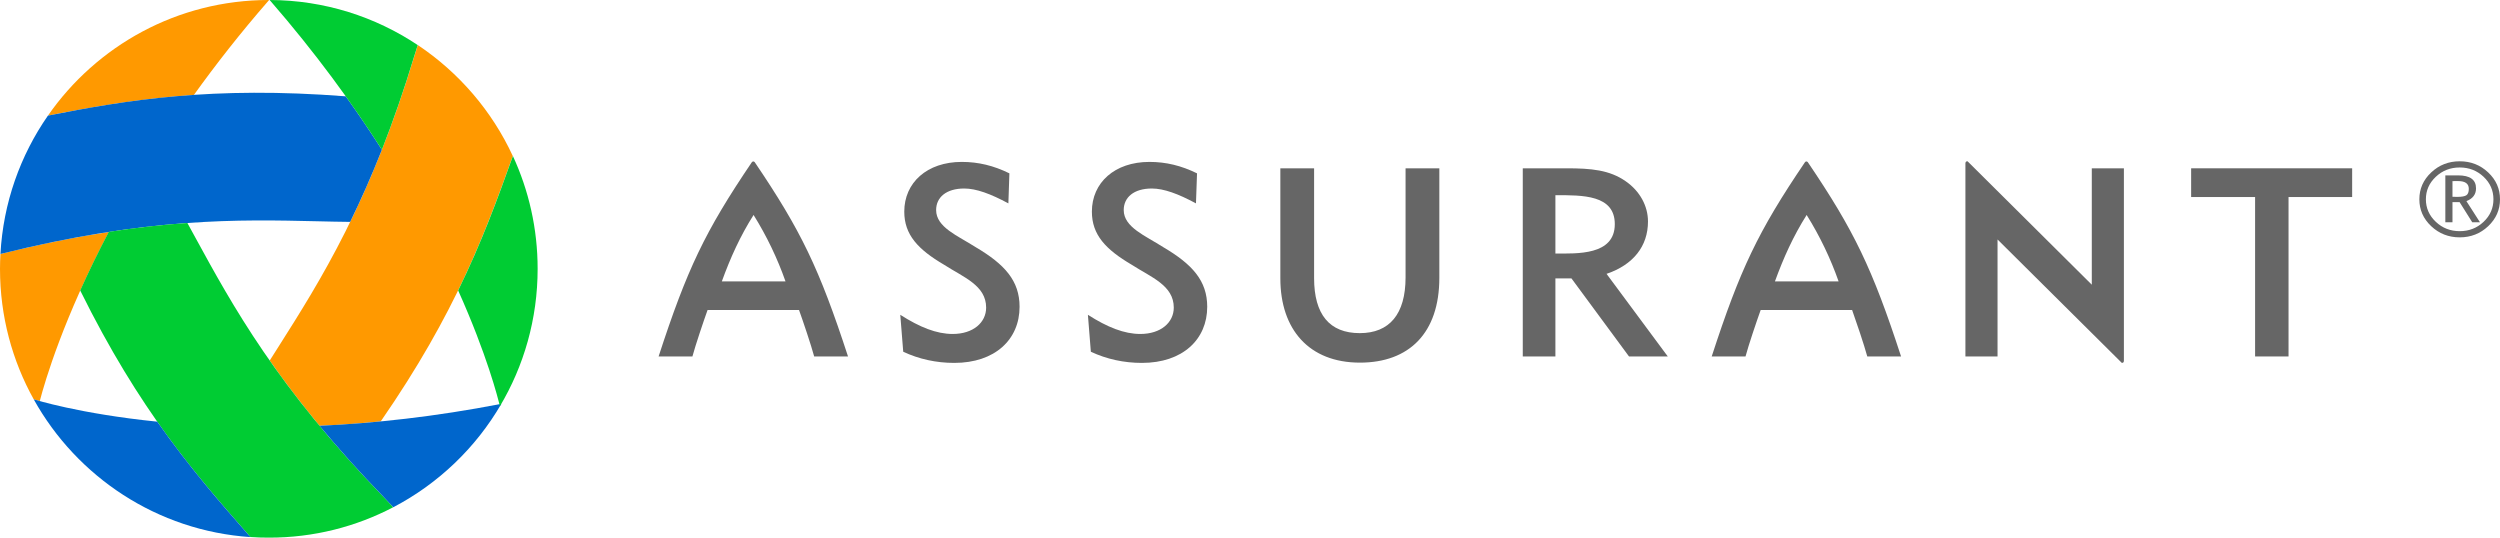<svg width="186" height="40" viewBox="0 0 186 40" fill="none" xmlns="http://www.w3.org/2000/svg">
<path fill-rule="evenodd" clip-rule="evenodd" d="M182.464 13.476V14.639C182.509 14.646 182.624 14.648 182.811 14.648C183.153 14.648 183.383 14.607 183.502 14.524C183.62 14.441 183.679 14.284 183.679 14.05C183.679 13.664 183.413 13.472 182.88 13.472H182.673L182.464 13.476ZM183.936 16.538L182.996 15.041H182.464V16.538H181.933V13.048H182.88C183.772 13.048 184.216 13.369 184.216 14.015C184.216 14.462 183.978 14.779 183.501 14.964L184.51 16.538H183.936ZM185.512 14.828C185.512 14.172 185.268 13.615 184.779 13.152C184.289 12.691 183.697 12.46 183.002 12.46C182.308 12.46 181.716 12.691 181.225 13.152C180.733 13.615 180.486 14.172 180.486 14.828C180.486 15.482 180.733 16.041 181.225 16.504C181.716 16.967 182.308 17.199 183.002 17.199C183.697 17.199 184.289 16.967 184.779 16.504C185.268 16.041 185.512 15.482 185.512 14.828ZM180 14.828C180 14.047 180.294 13.381 180.882 12.829C181.469 12.276 182.175 12 183.002 12C183.829 12 184.537 12.276 185.121 12.829C185.707 13.381 186 14.047 186 14.828C186 15.608 185.707 16.274 185.121 16.829C184.537 17.381 183.829 17.659 183.002 17.659C182.175 17.659 181.469 17.381 180.882 16.829C180.294 16.274 180 15.608 180 14.828Z" fill="#666666"/>
<path fill-rule="evenodd" clip-rule="evenodd" d="M170.267 26.52H167.779V14.659H163.021V12.522H175V14.659H170.267V26.52Z" fill="#666666"/>
<path fill-rule="evenodd" clip-rule="evenodd" d="M148.617 17.817L157.86 26.996C157.86 26.996 157.935 27.004 157.98 26.961C157.999 26.94 158.018 26.893 158.018 26.846V12.522H155.629V21.182L146.386 12C146.386 12 146.307 11.995 146.267 12.035C146.246 12.056 146.227 12.106 146.227 12.152V26.52H148.617V17.817Z" fill="#666666"/>
<path fill-rule="evenodd" clip-rule="evenodd" d="M132.055 20.936C132.701 19.16 133.421 17.568 134.415 15.993C135.398 17.568 136.197 19.241 136.792 20.936H132.055ZM134.502 12.067C134.502 12.067 134.454 12.011 134.395 12.011C134.337 12.011 134.29 12.067 134.29 12.067C130.79 17.232 129.467 20.026 127.351 26.52H129.867C130.095 25.667 130.694 23.899 130.995 23.063H137.797C138.096 23.899 138.695 25.667 138.925 26.52H141.439C139.304 19.968 137.94 17.145 134.502 12.067Z" fill="#666666"/>
<path fill-rule="evenodd" clip-rule="evenodd" d="M120.141 16.676C120.141 14.489 117.75 14.521 115.722 14.521V18.862C117.305 18.862 120.141 19.02 120.141 16.676ZM113.294 12.522H116.558C118.355 12.522 119.746 12.637 120.96 13.491C122.012 14.223 122.61 15.331 122.61 16.478C122.61 18.317 121.516 19.7 119.527 20.374L124.083 26.52H121.198L116.915 20.711H115.722V26.52H113.294V12.522Z" fill="#666666"/>
<path fill-rule="evenodd" clip-rule="evenodd" d="M97.769 20.694C97.769 23.4 98.92 24.785 101.167 24.785C103.374 24.785 104.574 23.379 104.574 20.633V12.522H107.087V20.669C107.087 24.765 104.851 26.98 101.178 26.98C97.391 26.98 95.258 24.508 95.258 20.711V12.522H97.769V20.694Z" fill="#666666"/>
<path fill-rule="evenodd" clip-rule="evenodd" d="M84.839 24.847C86.374 24.847 87.329 23.99 87.329 22.886C87.329 21.235 85.653 20.634 84.204 19.7C82.254 18.555 81.236 17.465 81.236 15.744C81.236 13.59 82.931 12.046 85.516 12.046C86.751 12.046 87.884 12.321 89.059 12.897L88.98 15.132C87.665 14.422 86.591 14.025 85.696 14.025C84.363 14.025 83.605 14.679 83.605 15.629C83.605 16.914 85.228 17.541 86.552 18.392C88.704 19.661 89.817 20.884 89.817 22.825C89.817 25.259 87.984 27 84.959 27C83.624 27 82.332 26.721 81.159 26.169L80.94 23.421C82.39 24.35 83.646 24.847 84.839 24.847Z" fill="#666666"/>
<path fill-rule="evenodd" clip-rule="evenodd" d="M70.879 24.847C72.414 24.847 73.369 23.99 73.369 22.886C73.369 21.235 71.693 20.634 70.244 19.7C68.294 18.555 67.278 17.465 67.278 15.744C67.278 13.59 68.968 12.046 71.555 12.046C72.792 12.046 73.924 12.321 75.099 12.897L75.023 15.132C73.708 14.422 72.632 14.025 71.739 14.025C70.404 14.025 69.648 14.679 69.648 15.629C69.648 16.914 71.267 17.541 72.595 18.392C74.745 19.661 75.856 20.884 75.856 22.825C75.856 25.259 74.027 27 70.999 27C69.664 27 68.373 26.721 67.2 26.169L66.981 23.421C68.434 24.35 69.686 24.847 70.879 24.847Z" fill="#666666"/>
<path fill-rule="evenodd" clip-rule="evenodd" d="M53.704 20.936C54.35 19.16 55.069 17.568 56.066 15.993C57.048 17.568 57.846 19.241 58.442 20.936H53.704ZM56.152 12.067C56.152 12.067 56.105 12.011 56.045 12.011C55.986 12.011 55.938 12.067 55.938 12.067C52.441 17.232 51.117 20.026 49 26.52H51.516C51.746 25.667 52.344 23.899 52.644 23.063H59.447C59.748 23.899 60.345 25.667 60.574 26.52H63.092C60.954 19.968 59.591 17.145 56.152 12.067Z" fill="#666666"/>
<path fill-rule="evenodd" clip-rule="evenodd" d="M31.087 3.353C31 3.614 30.913 3.88 30.833 4.154C27.527 15.049 23.827 20.896 20.727 25.784C20.507 26.137 20.287 26.484 20.067 26.824C21.133 28.351 22.353 29.958 23.773 31.678C25.233 31.611 26.753 31.505 28.327 31.351C33.927 23.257 36.1 17.329 38.153 11.608C36.6 8.248 34.14 5.394 31.087 3.353Z" fill="#FF9900"/>
<path fill-rule="evenodd" clip-rule="evenodd" d="M14.427 7.061C16.047 4.807 17.873 2.467 19.947 0.087C19.973 0.06 19.993 0.033 20.02 0C20.013 0 20.007 0 20.007 0C13.193 0 7.18 3.407 3.567 8.601C6.867 7.955 10.293 7.341 14.427 7.061Z" fill="#FF9900"/>
<path fill-rule="evenodd" clip-rule="evenodd" d="M0.033 18.896C0.013 19.263 0 19.63 0 20.003C0 23.531 0.913 26.844 2.513 29.718L2.567 29.725C2.567 29.725 2.7 29.765 2.96 29.838C3.353 28.325 4.74 23.631 8.1 17.256C5.673 17.63 3 18.156 0.033 18.896Z" fill="#FF9900"/>
<path fill-rule="evenodd" clip-rule="evenodd" d="M3.567 8.601C1.513 11.554 0.24 15.082 0.033 18.896C10.96 16.169 17.833 16.328 23.587 16.462C24.427 16.482 25.247 16.502 26.053 16.509C26.84 14.895 27.633 13.121 28.413 11.141C27.593 9.854 26.7 8.527 25.727 7.167C15.773 6.394 9.453 7.44 3.567 8.601Z" fill="#0066CC"/>
<path fill-rule="evenodd" clip-rule="evenodd" d="M29.253 37.74C29.027 37.486 28.787 37.226 28.533 36.966C20.607 28.791 17.287 22.717 14.513 17.636C14.32 17.283 14.133 16.936 13.94 16.589C12.147 16.716 10.213 16.923 8.093 17.25C7.273 18.81 6.567 20.27 5.967 21.61C10.387 30.552 14.567 35.326 18.627 39.953C19.08 39.987 19.533 40 19.993 40C23.34 40.007 26.487 39.187 29.253 37.74Z" fill="#00CC33"/>
<path fill-rule="evenodd" clip-rule="evenodd" d="M23.773 31.678C25.153 33.339 26.72 35.099 28.533 36.965C28.787 37.225 29.027 37.485 29.26 37.739C32.613 35.985 35.407 33.312 37.3 30.045C32.36 31.005 27.827 31.492 23.773 31.678Z" fill="#0066CC"/>
<path fill-rule="evenodd" clip-rule="evenodd" d="M11.7 31.372C5.867 30.778 2.567 29.725 2.567 29.725L2.513 29.718C5.72 35.479 11.693 39.493 18.633 39.96C16.367 37.38 14.067 34.746 11.7 31.372Z" fill="#0066CC"/>
<path fill-rule="evenodd" clip-rule="evenodd" d="M30.827 4.154C30.913 3.881 30.993 3.614 31.08 3.354C27.927 1.247 24.14 0.013 20.06 0C20.073 0.02 20.093 0.033 20.107 0.053C23.467 3.921 26.2 7.675 28.413 11.142C29.227 9.068 30.04 6.754 30.827 4.154Z" fill="#00CC33"/>
<path fill-rule="evenodd" clip-rule="evenodd" d="M40 20.003C40 17.003 39.34 14.162 38.16 11.609C37.027 14.769 35.853 17.996 34.087 21.61C36.24 26.411 37.047 29.618 37.193 30.225C38.973 27.238 40 23.737 40 20.003Z" fill="#00CC33"/>
</svg>
